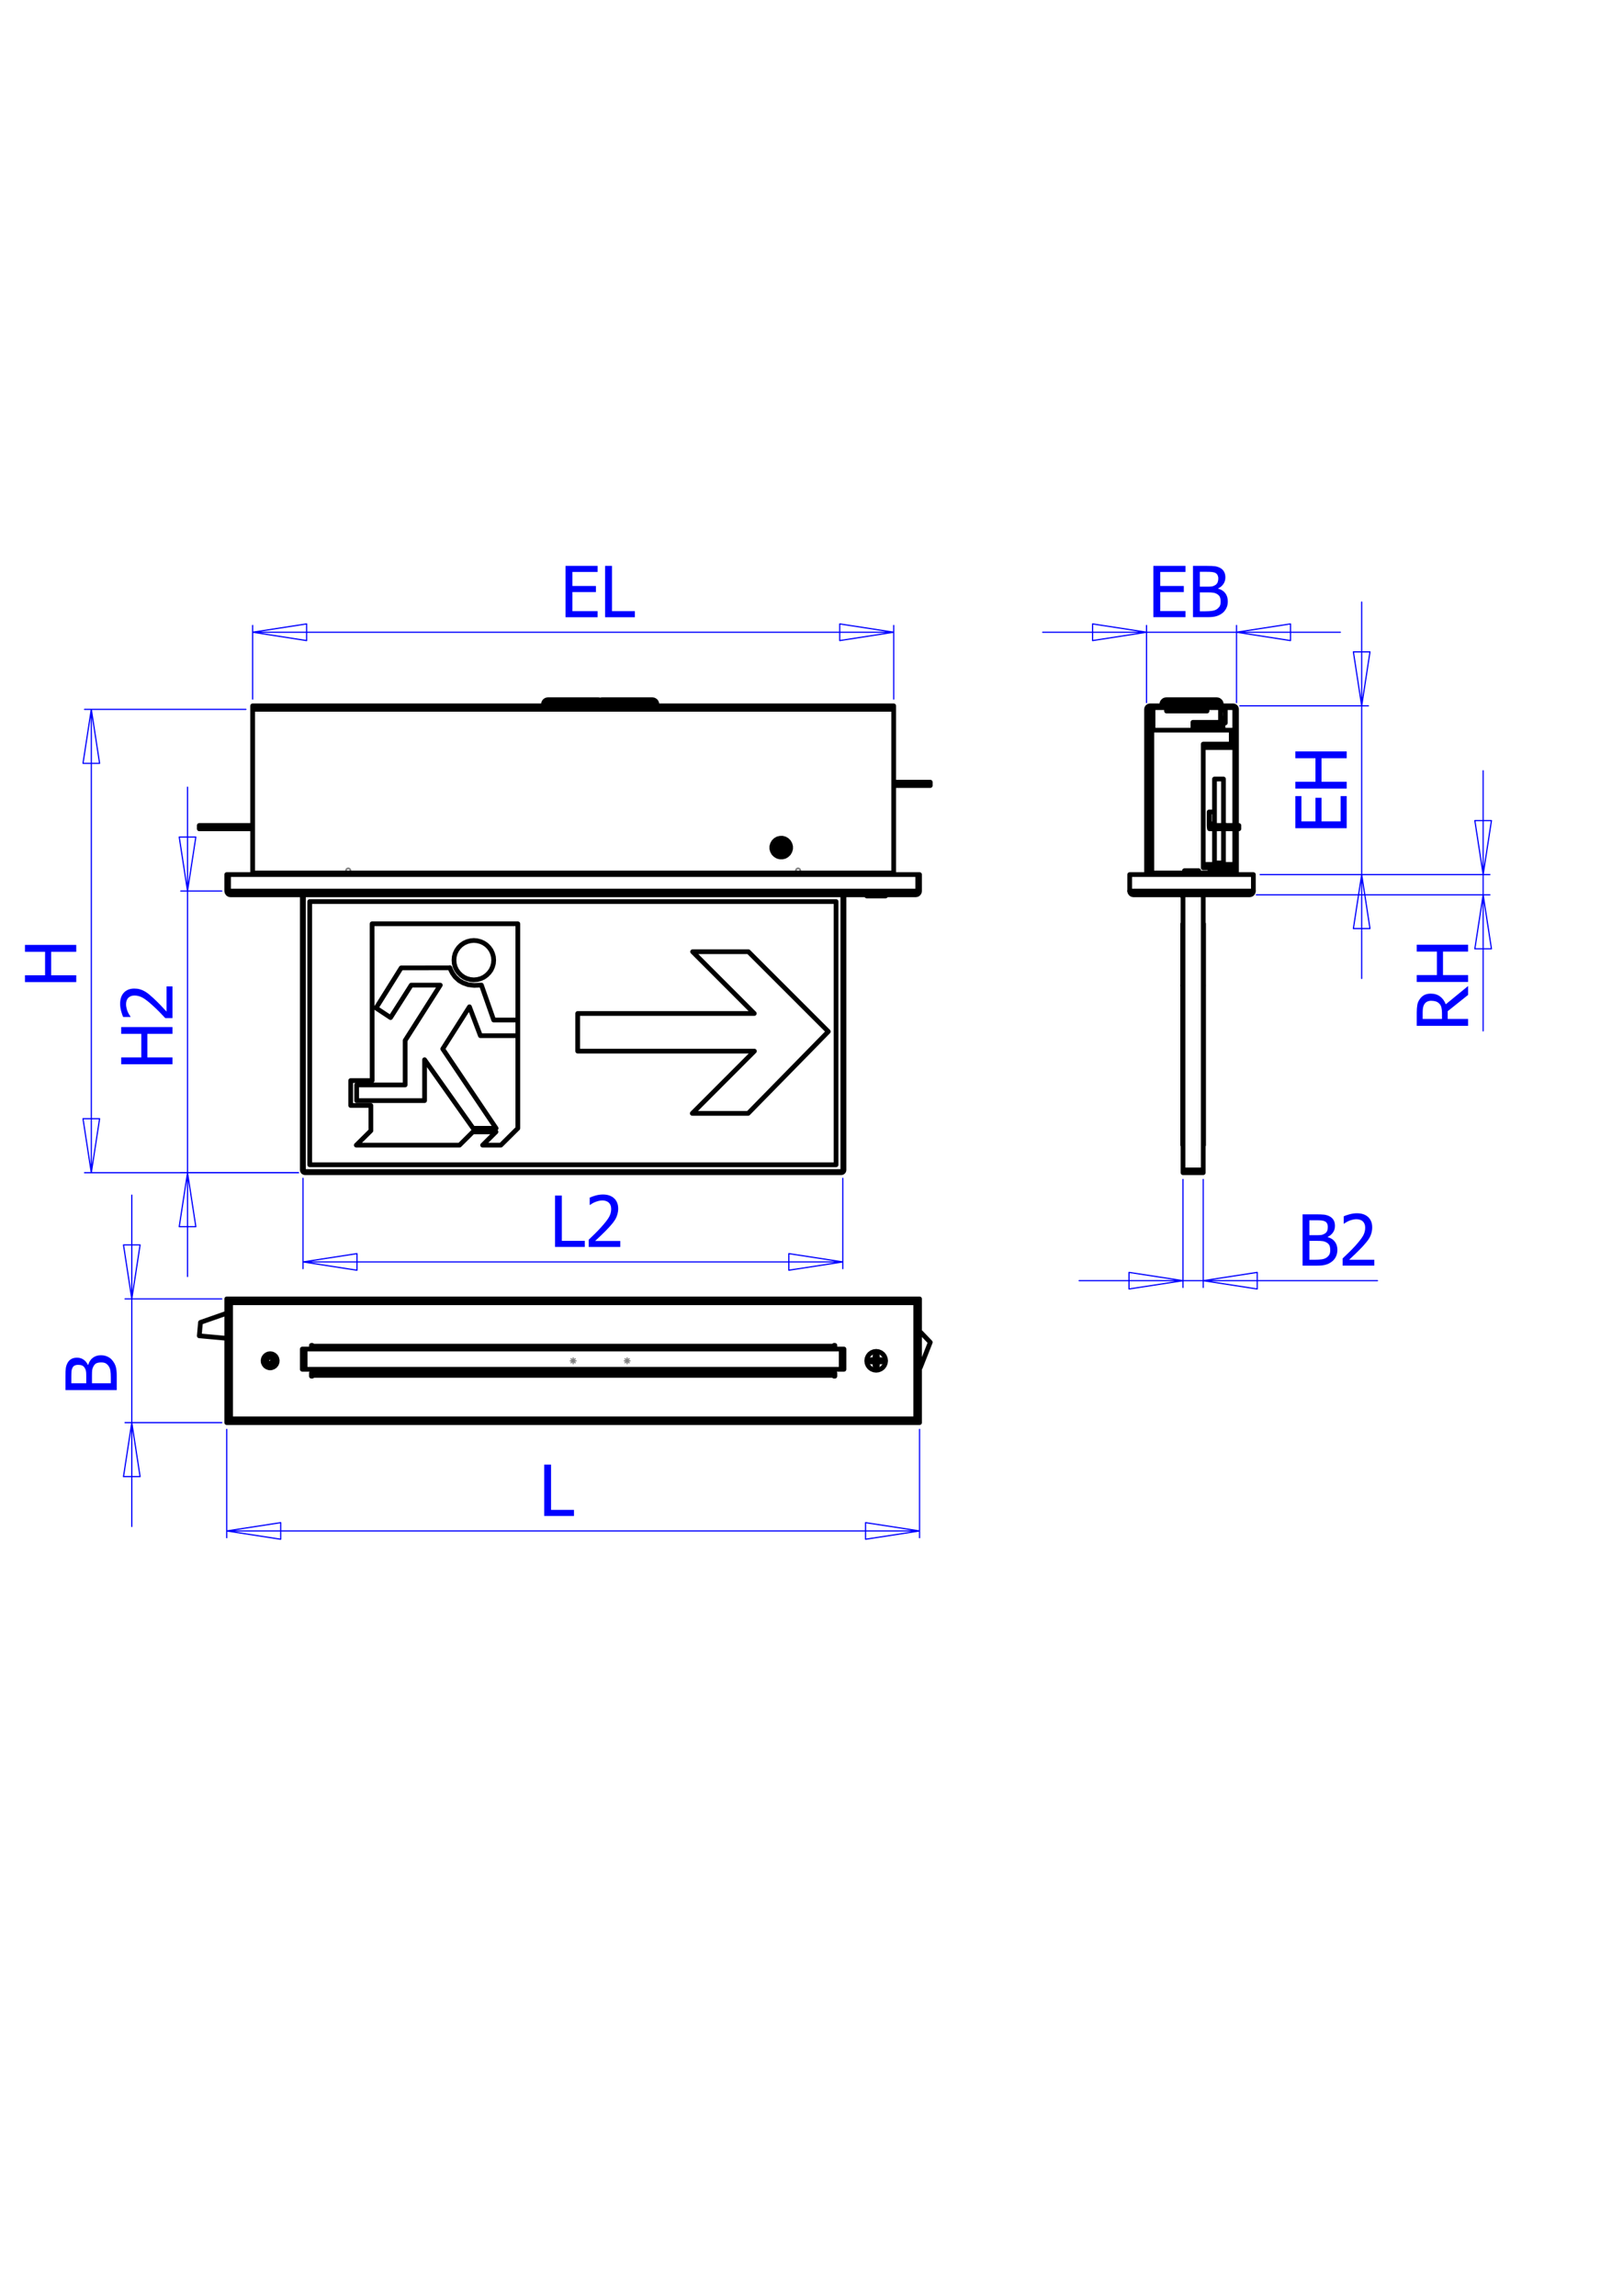 <?xml version="1.0" encoding="UTF-8" standalone="no"?>
<!-- Created with Inkscape (http://www.inkscape.org/) -->

<svg
   xmlns:dc="http://purl.org/dc/elements/1.1/"
   xmlns:cc="http://creativecommons.org/ns#"
   xmlns:rdf="http://www.w3.org/1999/02/22-rdf-syntax-ns#"
   xmlns:svg="http://www.w3.org/2000/svg"
   xmlns="http://www.w3.org/2000/svg"
   version="1.1"
   width="210mm"
   height="297mm"
   id="svg2">
  <defs
     id="defs4">
 <style
   type="text/css"
   id="style2989" />

  </defs>
  <g
     id="layer1">
    <g
       transform="matrix(0.033,0,0,0.033,-10.824,265.755)"
       id="g3059"
       style="fill-rule:evenodd">
      <g
         id="Warstwa_x0020_1">

  <polygon
   points="8709,1092 8709,331 9184,331 9184,421 8810,421 8810,629 9159,629 9159,719 8810,719 8810,1002 9184,1002 9184,1092 "
   id="polygon2993"
   style="fill:#0000ff;fill-rule:nonzero" />

  <polygon
   points="9736,1092 9295,1092 9295,331 9397,331 9397,1002 9736,1002 "
   id="1"
   style="fill:#0000ff;fill-rule:nonzero" />

  <polygon
   points="1458,5947 1458,6049 1086,6049 1086,6397 1458,6397 1458,6498 698,6498 698,6397 996,6397 996,6049 698,6049 698,5947 "
   id="polygon2996"
   style="fill:#0000ff;fill-rule:nonzero" />

  <polygon
   points="2884,7164 2884,7265 2512,7265 2512,7614 2884,7614 2884,7715 2124,7715 2124,7614 2422,7614 2422,7265 2124,7265 2124,7164 "
   id="polygon2998"
   style="fill:#0000ff;fill-rule:nonzero" />

  <path
   d="m 2884,6562 0,469 -107,0 c -32,-34 -63,-66 -92,-96 -29,-30 -60,-59 -92,-88 -63,-58 -114,-97 -152,-118 -39,-21 -78,-32 -119,-32 -21,0 -40,3 -56,10 -16,7 -29,16 -40,27 -10,12 -18,26 -23,42 -5,16 -7,33 -7,51 0,18 2,37 7,55 4,19 10,37 17,54 6,14 13,28 21,41 8,14 15,24 21,33 l 0,5 -108,0 c -11,-21 -21,-50 -31,-88 -10,-38 -15,-73 -15,-107 0,-71 19,-126 56,-166 38,-40 89,-60 153,-60 30,0 57,3 82,10 25,7 49,17 70,29 22,12 44,27 66,45 22,18 43,37 64,56 35,32 71,68 109,107 37,40 66,71 88,94 l 0,-373 88,0 z"
   id="path3000"
   style="fill:#0000ff;fill-rule:nonzero" />

  <polygon
   points="8994,10422 8553,10422 8553,9661 8654,9661 8654,10332 8994,10332 "
   id="polygon3002"
   style="fill:#0000ff;fill-rule:nonzero" />

  <path
   d="m 9520,10422 -468,0 0,-107 c 33,-33 65,-63 95,-92 30,-30 59,-60 88,-92 58,-64 97,-114 119,-153 21,-38 31,-78 31,-119 0,-21 -3,-39 -10,-55 -6,-16 -16,-30 -27,-40 -12,-10 -26,-18 -42,-23 -15,-5 -32,-8 -51,-8 -18,0 -36,3 -55,7 -19,5 -37,11 -53,17 -15,6 -29,13 -42,21 -13,9 -24,15 -32,21 l -6,0 0,-108 c 21,-10 51,-20 88,-31 38,-10 73,-15 107,-15 71,0 126,19 167,57 40,37 60,88 60,153 0,29 -4,57 -11,82 -7,25 -16,48 -28,70 -13,22 -28,44 -46,66 -18,21 -36,43 -56,64 -32,35 -68,71 -107,108 -39,37 -71,67 -94,89 l 373,0 0,88 z"
   id="path3004"
   style="fill:#0000ff;fill-rule:nonzero" />

  <polygon
   points="17420,1091 17420,331 17896,331 17896,421 17522,421 17522,629 17871,629 17871,719 17522,719 17522,1001 17896,1001 17896,1091 "
   id="polygon3006"
   style="fill:#0000ff;fill-rule:nonzero" />

  <path
   d="m 18523,858 c 0,38 -7,71 -22,100 -14,29 -33,53 -57,72 -29,22 -60,38 -92,47 -33,10 -75,14 -127,14 l -218,0 0,-760 202,0 c 54,0 95,2 122,5 27,4 53,12 78,25 27,15 47,34 59,58 13,23 19,51 19,83 0,36 -9,68 -28,96 -19,28 -45,51 -79,67 l 0,4 c 46,12 81,34 106,67 24,32 37,73 37,122 z m -141,-341 c 0,-18 -4,-34 -10,-47 -6,-13 -16,-24 -29,-32 -16,-9 -35,-14 -55,-16 -20,-2 -47,-3 -83,-3 l -96,0 0,220 114,0 c 32,0 55,-1 70,-4 15,-4 30,-10 46,-20 15,-10 26,-23 33,-39 6,-16 10,-35 10,-59 z m 35,344 c 0,-28 -4,-52 -12,-70 -8,-18 -25,-34 -49,-47 -16,-8 -34,-14 -53,-16 -19,-3 -45,-4 -80,-4 l -114,0 0,280 81,0 c 45,0 79,-3 105,-7 25,-4 48,-12 67,-25 19,-14 33,-29 42,-45 9,-17 13,-39 13,-66 z"
   id="path3008"
   style="fill:#0000ff;fill-rule:nonzero" />

  <polygon
   points="20285,4218 19524,4218 19524,3742 19614,3742 19614,4117 19822,4117 19822,3767 19912,3767 19912,4117 20195,4117 20195,3742 20285,3742 "
   id="polygon3010"
   style="fill:#0000ff;fill-rule:nonzero" />

  <polygon
   points="20285,3080 20285,3181 19912,3181 19912,3530 20285,3530 20285,3631 19524,3631 19524,3530 19822,3530 19822,3181 19524,3181 19524,3080 "
   id="polygon3012"
   style="fill:#0000ff;fill-rule:nonzero" />

  <path
   d="m 22084,6556 0,132 -302,241 0,115 302,0 0,102 -761,0 0,-197 c 0,-43 3,-80 8,-109 4,-30 15,-58 33,-84 17,-27 39,-48 66,-64 27,-15 60,-23 100,-23 56,0 102,14 140,43 37,28 65,67 83,115 l 331,-271 z m -546,219 c -22,0 -42,4 -59,12 -17,8 -31,20 -42,36 -9,14 -16,31 -20,50 -4,19 -6,43 -6,71 l 0,100 286,0 0,-89 c 0,-29 -3,-55 -8,-78 -5,-23 -15,-43 -31,-59 -14,-15 -31,-26 -51,-33 -20,-6 -43,-10 -69,-10 z"
   id="path3014"
   style="fill:#0000ff;fill-rule:nonzero" />

  <polygon
   points="22084,5944 22084,6046 21712,6046 21712,6394 22084,6394 22084,6496 21323,6496 21323,6394 21622,6394 21622,6046 21323,6046 21323,5944 "
   id="polygon3016"
   style="fill:#0000ff;fill-rule:nonzero" />

  <path
   d="m 20147,10466 c 0,38 -8,71 -22,100 -14,29 -33,53 -58,72 -28,22 -59,38 -92,47 -32,10 -75,14 -126,14 l -218,0 0,-760 201,0 c 55,0 95,2 122,5 27,4 53,12 78,25 28,15 47,34 60,58 13,23 19,51 19,83 0,36 -9,68 -28,96 -19,28 -45,51 -79,67 l 0,4 c 45,12 80,34 105,67 25,33 38,73 38,122 z m -142,-341 c 0,-18 -3,-34 -9,-47 -6,-13 -16,-24 -29,-32 -17,-9 -35,-14 -55,-16 -20,-2 -48,-3 -83,-3 l -97,0 0,221 115,0 c 32,0 55,-2 70,-5 15,-4 30,-10 46,-20 15,-10 26,-23 33,-39 6,-16 9,-35 9,-59 z m 36,344 c 0,-28 -4,-51 -12,-70 -9,-18 -25,-34 -50,-47 -16,-8 -33,-14 -52,-16 -19,-3 -46,-4 -80,-4 l -115,0 0,280 82,0 c 44,0 79,-3 105,-7 25,-4 48,-12 67,-25 19,-14 33,-29 42,-45 9,-17 13,-39 13,-66 z"
   id="path3018"
   style="fill:#0000ff;fill-rule:nonzero" />

  <path
   d="m 20694,10699 -469,0 0,-107 c 34,-32 66,-62 96,-92 30,-29 59,-59 88,-91 58,-64 97,-115 119,-153 21,-38 31,-78 31,-119 0,-21 -3,-39 -10,-55 -6,-17 -16,-30 -27,-40 -12,-11 -26,-18 -42,-23 -15,-5 -32,-8 -51,-8 -18,0 -36,2 -55,7 -19,5 -37,10 -54,17 -14,6 -28,13 -41,21 -13,8 -24,15 -32,21 l -6,0 0,-108 c 21,-11 51,-21 88,-31 38,-10 73,-15 107,-15 71,0 126,19 167,56 40,38 60,89 60,153 0,30 -4,57 -11,83 -7,25 -16,48 -28,69 -13,23 -28,45 -46,66 -18,22 -36,43 -56,65 -32,34 -68,70 -107,108 -39,37 -71,67 -94,89 l 373,0 0,87 z"
   id="path3020"
   style="fill:#0000ff;fill-rule:nonzero" />

  <path
   d="m 1824,12027 c 38,0 72,8 101,22 29,14 53,33 71,58 23,28 39,59 48,91 9,33 14,75 14,127 l 0,218 -760,0 0,-202 c 0,-54 1,-94 5,-121 3,-27 12,-53 25,-78 15,-28 34,-47 58,-60 23,-13 51,-19 83,-19 36,0 68,9 96,28 28,19 50,45 66,79 l 4,0 c 13,-45 35,-80 68,-105 32,-25 73,-38 121,-38 z m -340,142 c -18,0 -34,3 -47,9 -14,6 -24,16 -32,29 -9,17 -15,35 -17,55 -2,20 -3,47 -3,83 l 0,97 221,0 0,-115 c 0,-32 -1,-55 -5,-70 -3,-15 -9,-30 -20,-46 -9,-15 -22,-26 -38,-33 -16,-6 -36,-9 -59,-9 z m 344,-36 c -28,0 -52,4 -70,12 -19,8 -34,25 -47,50 -9,16 -14,33 -17,52 -2,19 -3,45 -3,80 l 0,115 279,0 0,-82 c 0,-44 -2,-79 -6,-105 -4,-25 -13,-48 -26,-67 -13,-19 -28,-33 -45,-42 -16,-9 -38,-13 -65,-13 z"
   id="path3022"
   style="fill:#0000ff;fill-rule:nonzero" />

  <polygon
   points="8834,14408 8393,14408 8393,13647 8494,13647 8494,14318 8834,14318 "
   id="polygon3024"
   style="fill:#0000ff;fill-rule:nonzero" />

  <path
   d="m 9586,12073 71,71 m -71,0 71,-71 m -35,86 0,-100 m 50,50 -100,0 m -786,-36 71,71 m -71,0 71,-71 m -35,86 0,-100 m 50,50 -100,0"
   id="path3026"
   style="fill:none;stroke:#808080;stroke-width:17.99" />

  <path
   d="m 5520,4837 -3,-8 -6,-6 -6,-5 -8,-4 -8,-1 -8,1 -8,3 -7,5 -5,6 -4,8 -1,8 0,8 2,8 5,7 6,6 7,4 8,2 8,0 8,-2 7,-4 6,-5 5,-7 3,-8 0,-8 -1,-8 z m 6604,0 3,-8 5,-6 7,-5 7,-4 9,-1 8,1 7,3 7,5 6,6 3,8 2,8 0,8 -3,8 -4,7 -6,6 -7,4 -8,2 -8,0 -9,-2 -7,-4 -6,-5 -5,-7 -2,-8 -1,-8 2,-8 z"
   id="path3028"
   style="fill:none;stroke:#808080;stroke-width:25.01" />

  <path
   d="m 4818,9405 0,1339 m 8000,-1339 0,1339 m -8000,-100 8000,0 m -8000,0 800,-123 m 0,0 0,246 m 0,0 -800,-123 m 8000,0 -800,123 m 0,0 0,-246 m 0,0 800,123"
   id="path3030"
   style="fill:none;stroke:#0000ff;stroke-width:17.99;stroke-linecap:round;stroke-linejoin:round" />

  <path
   d="m 3688,13125 0,1605 m 10267,-1605 0,1605 m -10267,-100 10267,0 m -10267,0 800,-123 m 0,0 0,246 m 0,0 -800,-123 m 10267,0 -800,123 m 0,0 0,-246 m 0,0 800,123"
   id="path3032"
   style="fill:none;stroke:#0000ff;stroke-width:17.99;stroke-linecap:round;stroke-linejoin:round" />

  <path
   d="m 3615,5149 -608,0 m 1743,4173 -1743,0 m 100,-4173 0,-1539 m 0,1539 0,4173 m 0,0 0,1538 m 0,-5711 -123,-800 m 0,0 246,0 m 0,0 -123,800 m 0,4173 123,800 m 0,0 -246,0 m 0,0 123,-800"
   id="path3034"
   style="fill:none;stroke:#0000ff;stroke-width:17.99;stroke-linecap:round;stroke-linejoin:round" />

  <path
   d="m 3972,2457 -2391,0 m 3169,6865 -3169,0 m 100,-6865 0,6865 m 0,-6865 123,800 m 0,0 -246,0 m 0,0 123,-800 m 0,6865 -123,-800 m 0,0 246,0 m 0,0 -123,800 m 17020,-6917 1906,0 m -1605,2500 1605,0 m -100,-2500 0,-1538 m 0,1538 0,2500 m 0,0 0,1539 m 0,-4039 -123,-800 m 0,0 246,0 m 0,0 -123,800 m 0,2500 123,800 m 0,0 -246,0 m 0,0 123,-800 m -1505,0 3405,0 m -3461,300 3461,0 m -100,-300 0,-1538 m 0,1538 0,300 m 0,0 0,2016 m 0,-2316 -123,-800 m 0,0 246,0 m 0,0 -123,800 m 0,300 123,800 m 0,0 -246,0 m 0,0 123,-800 m -18692,5987 -1434,0 m 1434,1833 -1434,0 m 100,-1833 0,-1538 m 0,1538 0,1833 m 0,0 0,1539 m 0,-3372 -123,-800 m 0,0 246,0 m 0,0 -123,800 m 0,1833 123,800 m 0,0 -246,0 m 0,0 123,-800"
   id="path3036"
   style="fill:none;stroke:#0000ff;stroke-width:17.99;stroke-linecap:round;stroke-linejoin:round" />

  <path
   d="m 4072,2305 0,-1091 m 9500,1091 0,-1091 m -9500,100 9500,0 m -9500,0 800,-123 m 0,0 0,247 m 0,0 -800,-124 m 9500,0 -800,124 m 0,0 0,-247 m 0,0 800,123 m 3747,1043 0,-1143 m 1333,1143 0,-1143 m -1333,100 -1539,0 m 1539,0 1333,0 m 0,0 1539,0 m -2872,0 -800,124 m 0,0 0,-247 m 0,0 800,123 m 1333,0 800,-123 m 0,0 0,247 m 0,0 -800,-124"
   id="path3038"
   style="fill:none;stroke:#0000ff;stroke-width:17.99;stroke-linecap:round;stroke-linejoin:round" />

  <path
   d="m 17859,9422 0,1600 m 300,-1600 0,1600 m -300,-100 -1539,0 m 1539,0 300,0 m 0,0 2582,0 m -2882,0 -800,123 m 0,0 0,-246 m 0,0 800,123 m 300,0 800,-123 m 0,0 0,246 m 0,0 -800,-123"
   id="path3040"
   style="fill:none;stroke:#0000ff;stroke-width:17.99;stroke-linecap:round;stroke-linejoin:round" />

  <path
   d="m 13452,5222 0,-17 m -280,0 0,17 m -3110,-2817 0,-24 m 0,0 -1,-13 -4,-12 -6,-12 -8,-10 -11,-8 -11,-7 -13,-3 -13,-2 m -747,0 -13,2 -12,3 -1,1 m 0,0 -1,-1 -13,-3 -13,-2 m -747,0 -13,2 -12,3 -12,7 -10,8 -8,10 -6,12 -4,12 -2,13 m 0,0 0,24 m 3517,2128 0,1 2,4 1,1 m -17,-6 2,1 2,1 2,1 2,1 2,1 2,0 2,1 3,0 m -17,-6 1,-1 5,-2 1,0 m 0,0 1,0 1,1 0,0 1,1 1,0 1,0 1,0 1,1 m 28,-55 -2,-1 -2,-1 -2,-1 -2,-1 -2,-1 -2,-1 -2,0 -2,-1 m 16,7 -1,0 -5,2 -1,1 m 0,0 0,-1 -1,0 -1,-1 -1,0 -1,0 -1,-1 -1,0 -1,0 m 0,0 0,-1 -2,-5 0,-1 m 56,-10 13,32 m -53,-15 40,-17 m -105,-17 32,-13 m -15,54 -17,-41 m 17,41 -1,1 -2,2 -1,2 -1,2 0,2 -1,2 0,3 -1,2 m -40,17 40,-17 m -27,48 -13,-31 m 53,15 -40,16 m 105,17 -32,14 m 15,-54 2,-2 1,-2 1,-2 1,-2 0,-2 1,-2 1,-2 0,-2 m 40,-17 -40,17 m -22,70 -16,-41 m 31,-13 17,40 m -56,-135 17,40 m 124,-19 -18,-32 -26,-26 -31,-18 -36,-10 -36,1 -36,9 -31,18 -26,26 -18,32 -10,35 0,37 10,35 18,32 26,25 32,19 35,9 36,0 36,-9 31,-19 26,-25 18,-32 10,-35 0,-37 -10,-35 z m -104,68 0,-1 1,-1 0,-1 0,-1 1,-1 0,-1 0,-1 1,0 m 0,0 0,-1 5,-2 1,0 m -7,16 0,-1 -2,-5 0,0 m 3,8 -32,13 m 27,-64 13,32 m -64,-26 32,-13 m -28,21 -1,1 0,1 -1,1 0,0 0,1 -1,1 0,1 0,1 m 0,-13 0,0 2,5 1,1 m -3,7 -1,0 -5,2 -1,1 m 11,32 -13,-31 m 43,-24 -4,-1 -5,0 -4,1 -5,1 -4,2 -4,3 -3,3 -2,4 m 52,22 0,-5 0,-5 0,-4 -2,-5 -2,-4 -3,-3 -3,-4 -4,-2 m -41,17 -1,5 0,4 0,5 2,4 2,4 3,4 3,3 4,3 m 7,3 4,1 5,0 5,-1 4,-1 4,-3 4,-2 3,-4 3,-3 m 1382,702 -36,0 -34,0 -29,0 -22,0 -14,0 -5,0 m 280,0 -5,0 -14,0 -22,0 -29,0 -34,0 -36,0 m 802,-1636 0,-50 m 0,50 -138,0 m 0,0 0,-50 m 138,0 -138,0 m 0,0 -404,0 m 404,50 -404,0 m -9893,641 0,-50 m 0,50 -380,0 m 0,0 0,-50 m 380,0 -380,0 m 773,50 -393,0 m 393,-50 -393,0 m -398,50 0,-50 m 18,50 -18,0 m 18,-50 -18,0 m 6341,-1863 58,0 57,0 54,0 50,0 45,0 38,0 31,0 22,0 14,0 4,0 m -747,0 5,0 13,0 23,0 30,0 39,0 44,0 50,0 54,0 57,0 59,0 m -800,0 58,0 57,0 54,0 50,0 45,0 38,0 31,0 22,0 14,0 4,0 m -747,0 5,0 13,0 23,0 30,0 39,0 44,0 50,0 54,0 57,0 59,0 m -5110,2835 -24,0 m 36,24 -7,-6 -5,-16 0,-2 m 33,56 -20,-3 -19,-12 -13,-19 -5,-22 m 0,0 0,-244 m 0,0 24,0 m 0,244 0,-244 m 3,244 10213,0 m -30,56 7,-3 7,-10 7,-16 7,-19 2,-8 m -30,56 -10153,0 m -30,-56 8,21 7,19 8,12 7,4 m -30,-300 10213,0 m 0,244 0,-244 m -10213,244 0,-244 m 10240,0 -23,0 m 23,244 0,-244 m -23,244 23,0 m -23,0 0,-244 m 23,244 -4,21 -13,19 -18,12 -22,4 m 34,-56 -3,12 -7,11 -2,2 m -348,-269 0,0 0,-2 0,-2 0,-3 0,-4 0,-4 0,-4 0,-5 m -9500,0 0,5 0,4 0,4 0,4 0,3 0,2 0,2 0,0 m 9500,-24 -9500,0 m 0,-2424 0,2424 m 0,-2424 9500,0 m 0,2424 0,-2424 m -1772,2048 5,31 13,28 22,23 27,16 30,7 31,-2 30,-12 24,-19 18,-26 9,-30 0,-31 -9,-30 -18,-26 -24,-20 -30,-11 -31,-2 -30,7 -27,15 -22,23 -13,28 -5,31 z m 1772,-2100 0,1 0,3 0,5 0,6 0,8 0,9 0,10 0,10 m -9500,0 0,-10 0,-10 0,-9 0,-8 0,-6 0,-5 0,-3 0,-1 m 0,0 9500,0 m -6092,6509 270,0 m -72,-197 -198,197 m -144,-197 342,0 m -540,197 198,-197 m -1728,197 1530,0 m -1314,-214 -216,214 m 216,-588 0,374 m -299,-374 299,0 m -299,-369 0,369 m 318,-369 -318,0 m 317,-2323 1,2323 m 2159,-2323 -2160,0 m 2160,1426 0,-1426 m 0,1426 -358,0 m 0,0 -182,-518 m 0,0 -107,5 -90,-11 -73,-26 -60,-34 -59,-54 -40,-55 -24,-47 -11,-27 -3,-6 0,-2 -1,-1 0,0 0,0 0,0 0,0 -1,0 0,0 0,1 0,0 0,2 m 0,0 -720,1 m 0,0 -372,594 m 0,0 215,142 m 0,0 306,-481 m 0,0 431,0 m 0,0 -521,820 m 0,0 0,659 m 0,0 -719,0 m 0,0 0,232 m 0,0 1007,0 m 0,0 0,-606 m 0,0 719,1016 m 0,0 341,0 m 0,0 -791,-1176 m 0,0 396,-624 m 0,0 162,428 m 0,0 555,0 m 0,1372 0,-1372 m -252,1622 252,-250 m -358,-2491 -4,51 -14,49 -21,46 -30,41 -36,36 -42,30 -46,21 -50,13 -51,5 -51,-5 -50,-13 -46,-21 -42,-30 -36,-36 -30,-41 -22,-46 -13,-49 -4,-51 4,-51 13,-49 22,-46 30,-42 36,-36 42,-29 46,-21 50,-13 51,-5 51,5 50,13 46,21 42,29 36,36 30,42 21,46 14,49 4,51 z m -2826,3132 0,-4100 m 8000,0 0,4100 m 0,0 -8000,0 m 100,-100 7800,0 m 0,0 0,-3900 m 0,0 -7800,0 m 0,0 0,3900 m 3084,-2145 0,232 m 4601,-61 -1188,1212 m 4,-2395 1184,1183 m -2011,-1183 827,0 m 87,915 -914,-915 m -1703,915 2617,0 m -2617,558 0,-558 m 2619,558 -2619,0 m 1698,922 921,-922 m -93,922 -828,0 m -5779,838 0,-4076 m 17,4076 0,-4076 m 0,4076 -17,0 m 42,41 7944,0 m -7944,-17 0,17 m 0,-17 7944,0 m 0,0 0,17 m 0,0 8,-1 8,-2 7,-4 6,-5 5,-6 4,-7 2,-8 1,-8 m -41,24 5,0 4,-2 5,-2 3,-3 3,-4 3,-4 1,-4 0,-5 m 0,0 17,0 m -8027,0 1,8 3,8 3,7 5,6 7,5 7,4 8,2 8,1 m -25,-41 1,5 1,4 2,4 3,4 4,3 4,2 5,2 5,0 m 7968,-4100 0,4076 m 17,-4076 0,4076 m -3213,-6900 -63,0 -61,0 -59,0 -55,0 -51,0 -44,0 -38,0 -29,0 m 840,0 -4,0 -14,0 -22,0 -30,0 -37,0 -45,0 -50,0 -55,0 -59,0 -62,0 -62,0 m -800,0 -63,0 -61,0 -59,0 -55,0 -51,0 -44,0 -38,0 -30,0 -22,0 -13,0 -5,0 m 841,0 -30,0 -37,0 -45,0 -50,0 -55,0 -59,0 -62,0 -62,0"
   id="path3042"
   style="fill:none;stroke:#000000;stroke-width:69.99;stroke-linecap:round;stroke-linejoin:round" />

  <path
   d="m 3715,5149 0,0 z m 10213,0 0,0 z"
   id="path3044"
   style="fill:none;stroke:#000000;stroke-width:69.99;stroke-linecap:round;stroke-linejoin:round" />

  <path
   d="m 17846,5205 0,17 m 686,-400 0,-17 m -280,0 0,17 m 254,-43 -47,-47 m -133,0 -47,47 m 180,-47 0,-505 m 0,-50 0,-688 m -133,0 0,688 m 0,50 0,505 m 100,-2327 0,-24 m -881,0 0,24 m 881,-24 -1,-13 -4,-12 -6,-12 -9,-10 -10,-8 -11,-7 -13,-3 -13,-2 m -747,0 -13,2 -13,3 -11,7 -10,8 -8,10 -7,12 -3,12 -2,13 m 336,2466 0,58 m 210,0 0,-58 m -239,1701 2,0 m 310,0 1,0 m -306,-1326 -9,0 -4,0 m 709,-995 0,-50 m 0,50 -199,0 m 0,0 0,-50 m 199,0 -199,0 m -103,0 0,50 m 103,-50 -103,0 m 103,50 -103,0 m 434,0 0,-50 m 0,0 -132,0 m 132,50 -132,0 m -309,-74 0,14 0,14 1,13 1,11 1,9 1,7 1,5 2,1 m -3,-74 -4,0 m 4,0 0,4 1,5 0,4 0,4 0,3 1,2 0,2 1,0 m 273,0 -15,0 -14,-2 -13,-2 -12,-3 -10,-4 -3,-2 m -213,-187 4,0 m 0,0 0,176 m -4,-176 0,176 m 80,-176 -76,0 m 282,845 -4,0 -14,0 -23,0 -29,0 -33,0 -37,0 -36,0 -34,0 -29,0 -22,0 -14,0 -5,0 m 207,-90 -5,0 -12,0 -20,0 -24,0 -24,0 -22,0 -16,0 -9,0 -1,0 m 133,-1243 -5,0 -12,0 -20,0 -24,0 -24,0 -22,0 -16,0 -9,0 -1,0 m -714,-1175 0,0 5,0 13,0 23,0 30,0 38,0 45,0 50,0 54,0 57,0 59,0 58,0 57,0 54,0 50,0 45,0 38,0 31,0 22,0 14,0 4,0 0,0 m 59,451 0,-106 m 34,-1 0,107 m -595,-333 0,50 m 0,0 -1,0 -4,0 -6,0 -7,0 -9,0 -9,0 -8,0 -9,0 m 0,0 0,-50 m 170,50 0,-50 m 52,0 0,50 m 0,0 -8,0 -9,0 -9,0 -8,0 -8,0 -6,0 -3,0 -1,0 m -311,-50 0,50 m 141,0 -141,0 m 505,0 0,-50 m 0,50 -142,0 m -377,0 0,-50 m 14,50 -3,0 -3,0 -3,0 -2,0 -1,0 -1,0 -1,0 0,0 m 533,-50 0,50 m 0,0 0,0 -1,0 -1,0 -2,0 -2,0 -2,0 -3,0 -3,0 m -194,0 -5,0 -12,0 -19,0 -23,0 -22,0 -19,0 -13,0 -4,0 m -242,0 0,-50 m 34,50 -1,0 -2,0 -3,0 -4,0 -5,0 -6,0 -6,0 -7,0 m 600,-50 0,50 m 0,0 -6,0 -6,0 -6,0 -5,0 -4,0 -4,0 -1,0 -1,0 m 198,167 0,116 m -374,-116 374,0 m -374,116 0,-116 m 409,116 0,-333 m -1000,333 0,-333 m 596,224 11,0 m 0,0 0,101 m -11,0 0,-101 m 11,101 -11,0 m 181,-101 15,0 m 0,0 0,101 m -15,0 0,-101 m 15,101 -15,0 m 170,-101 9,0 m 0,0 0,98 m 0,0 -9,0 m 0,0 0,-98 m -187,98 -141,0 m 141,-66 -141,0 m 141,0 0,66 m -141,0 0,-66 m 318,66 -125,0 m 0,0 0,-66 m 125,0 -125,0 m 125,0 0,66 m -318,-94 141,0 m 0,0 0,28 m -141,0 0,-28 m 193,0 125,0 m 0,0 0,28 m -125,0 0,-28 m -1158,2489 13,19 14,20 15,13 15,4 m 1776,-56 -1833,0 m 1777,56 13,-3 14,-12 14,-19 15,-22 m -56,56 -1720,0 m -57,-300 1833,0 m 0,244 0,-244 m -1833,244 0,-244 m 57,300 -22,-4 -18,-12 -13,-19 -4,-21 m 1833,0 -4,21 -12,19 -19,12 -21,4 m -360,-2773 0,27 m -71,0 71,0 m 0,128 0,6 0,7 0,6 0,6 0,5 0,5 0,3 0,2 m 0,-160 0,120 m 0,71 0,-31 m 0,31 -55,1 -16,1 m 71,-193 0,-1 0,-2 0,-1 0,-2 0,-1 0,-1 0,0 0,0 m -500,2388 -31,0 -29,0 -22,0 -16,0 -7,0 0,0 m 210,0 -1,0 -7,0 -15,0 -23,0 -28,0 -31,0 m 640,-1848 -467,0 m 467,-27 -467,0 m 0,27 0,-27 m 0,1833 467,0 m -467,0 0,-26 m 0,0 467,0 m -467,-25 0,5 0,4 0,5 0,3 0,3 0,3 0,1 0,1 m 0,-1756 467,0 m -467,-24 0,0 0,2 0,2 0,3 0,4 0,4 0,4 0,5 m 0,1731 0,-1731 m -813,1858 51,0 m 1229,0 -52,0 m -1228,0 0,5 0,4 0,4 0,4 0,3 0,2 0,2 0,0 m 1280,0 0,0 0,-2 0,-2 0,-3 0,-4 0,-4 0,-4 0,-5 m -52,-2116 10,0 10,0 9,0 8,0 6,0 5,0 3,0 1,0 m -1229,0 0,2116 m 1177,-2116 -1177,0 m -51,0 1,0 3,0 4,0 7,0 7,0 9,0 10,0 10,0 m -51,2140 0,-5 0,-9 0,-10 m -27,0 27,0 m -7,24 3,-5 3,-9 1,-10 m -52,24 5,0 5,-2 4,-2 4,-3 3,-4 2,-4 1,-4 1,-5 m 27,-2424 -27,0 m 27,2424 0,-2424 m -27,2424 0,-2424 m 1333,2424 -26,0 m 26,0 1,5 1,4 2,4 3,4 4,3 4,2 5,2 5,0 m -51,-24 1,10 3,9 2,5 m -6,-2448 0,1720 m 0,50 0,654 m 0,-2424 26,0 m 0,0 0,1720 m 0,50 0,654 m -51,-2476 -1231,0 m 1231,27 0,-27 m -1231,27 0,-27 m 1231,27 -1231,0 m 0,0 -5,0 -4,2 -4,2 -4,3 -3,4 -3,4 -1,5 0,5 m 24,-52 -10,1 -9,3 -9,5 -8,6 -6,8 -5,9 -3,10 -1,10 m 1333,0 -1,-10 -3,-10 -4,-9 -7,-8 -7,-6 -9,-5 -10,-3 -10,-1 m 25,52 -1,-5 -1,-5 -3,-4 -3,-4 -3,-3 -5,-2 -4,-2 -5,0 m -747,4628 5,0 m -5,0 0,-1426 m 0,0 5,0 m -5,3030 5,0 m -5,0 0,-1372 m 0,0 5,0 m -5,1622 5,0 m -5,0 0,-250 m 0,-1604 0,232 m 310,665 0,369 m 0,0 -5,0 m 5,-369 -5,0 m 5,743 -5,0 m 5,214 -5,0 m 5,-214 0,214 m 0,-588 0,374 m 0,-3066 -5,0 m 5,0 0,2323 m -305,-2752 0,4076 m 300,0 0,-4076 m 0,4076 -300,0 m 300,0 0,8 0,8 0,7 0,6 0,5 0,4 0,2 0,1 m 0,0 -300,0 m 0,0 0,-1 0,-2 0,-4 0,-5 0,-6 0,-7 0,-8 0,-8 m 467,-5128 -76,0 m 176,-1772 -5,0 -13,0 -22,0 -30,0 -38,0 -44,0 -50,0 -55,0 -59,0 -62,0 -62,0 -63,0 -61,0 -59,0 -55,0 -51,0 -44,0 -38,0 -30,0 -22,0 -13,0 -5,0 0,0 m 890,384 0,-106 m -20,-72 71,0 m 0,40 -71,0 m 0,-160 71,0 m 140,2287 -145,0 m -178,0 -144,0 m 415,127 -483,0 m -210,0 -484,0 m 1177,0 0,-76 m 0,-1833 0,-207"
   id="path3046"
   style="fill:none;stroke:#000000;stroke-width:69.99;stroke-linecap:round;stroke-linejoin:round" />

  <path
   d="m 17069,5149 0,0 z m 1833,0 0,0 z"
   id="path3048"
   style="fill:none;stroke:#000000;stroke-width:69.99;stroke-linecap:round;stroke-linejoin:round" />

  <path
   d="m 13295,12035 34,0 m -34,44 0,-44 m 0,44 -2,1 -2,2 -2,1 -1,2 -2,1 -1,2 -2,2 -1,2 m -44,0 44,0 m -44,34 0,-34 m 44,34 -44,0 m 44,0 1,2 2,2 1,1 2,2 1,2 2,1 2,1 2,1 m 0,44 0,-44 m 34,44 -34,0 m 34,-44 0,44 m 0,-44 2,-1 2,-1 1,-1 2,-2 1,-2 2,-1 1,-2 1,-2 m 44,0 -44,0 m 44,-34 0,34 m -44,-34 44,0 m -44,0 -1,-2 -1,-2 -2,-2 -1,-1 -2,-2 -1,-1 -2,-2 -2,-1 m 0,-44 0,44 m -17,-110 -36,5 -34,14 -29,22 -22,29 -14,34 -5,36 5,36 14,34 22,29 29,22 34,14 36,5 36,-5 34,-14 29,-22 22,-29 14,-34 5,-36 -5,-36 -14,-34 -22,-29 -29,-22 -34,-14 -36,-5 z m 17,171 -34,0 m 48,-48 0,34 m -63,0 0,-34 m 9,34 1,1 0,0 1,1 1,1 0,1 1,0 1,1 1,0 m -13,-5 1,0 5,0 1,0 m 6,5 0,1 0,6 0,0 m 34,-7 1,0 0,-1 1,0 1,-1 0,-1 1,-1 1,0 0,-1 m 0,0 1,0 5,0 1,0 m -12,12 0,0 0,-6 0,-1 m -34,-54 34,0 m 5,15 0,-1 -1,-1 -1,-1 0,0 -1,-1 -1,-1 0,0 -1,-1 m 0,0 0,-1 0,-5 0,-1 m 12,13 -1,0 -5,0 -1,0 m -39,-6 -1,1 -1,0 -1,1 0,1 -1,0 -1,1 0,1 -1,1 m 6,-13 0,1 0,5 0,1 m -6,6 -1,0 -5,0 -1,0 m 52,34 3,-4 2,-4 1,-5 0,-4 0,-5 -1,-4 -2,-4 -3,-4 m -5,-6 -4,-2 -4,-2 -5,-1 -4,-1 -5,1 -4,1 -5,2 -3,2 m 0,45 3,3 5,2 4,1 5,0 4,0 5,-1 4,-2 4,-3 m -40,-39 -2,4 -2,4 -1,4 -1,5 1,4 1,5 2,4 2,4 m 687,-435 -21,20 m 159,124 -138,-144 m -21,529 11,-10 m 0,0 148,-375 m -10833,-96 407,37 m -389,-236 -18,199 m 398,-332 -380,133 m 389,-132 -9,-1 m 1782,828 0,34 m 50,-34 0,34 m 6672,0 0,-34 m -50,34 0,-34 m -7190,80 12,0 m 7733,0 12,0 m 0,-413 -12,0 m -7733,0 -12,0 m -630,248 21,-4 19,-12 12,-19 4,-22 -4,-21 -12,-19 -19,-12 -21,-4 -22,4 -19,12 -12,19 -4,21 4,22 12,19 19,12 22,4 z m 9585,819 20,13 19,14 13,15 5,14 m 0,0 -23,0 m -34,-56 16,17 12,18 6,18 0,3 m 23,-1833 -4,14 -13,14 -18,15 -22,14 m 57,1776 0,-1833 m -57,1777 0,-1720 m 30,1776 -7,-4 -8,-12 -7,-19 -8,-21 m 26,31 -3,0 -8,-8 -7,-10 -8,-13 m 30,43 0,13 m -10213,0 10213,0 m -10183,-56 -7,21 -8,19 -7,12 -8,4 m 30,-56 10153,0 m -8955,-677 12,0 m -12,45 0,-45 m 12,45 -12,0 m 12,-12 0,12 m 7733,-12 -7733,0 m 7733,12 0,-12 m 12,12 -12,0 m 12,-45 0,45 m -12,-45 12,0 m -12,0 0,-57 m 0,-300 0,-10 m 12,0 -12,0 m 12,-45 0,45 m -12,-45 12,0 m -12,12 0,-12 m -7733,12 7733,0 m -7733,-12 0,12 m -12,-12 12,0 m -12,45 0,-45 m 12,45 -12,0 m 12,0 0,10 m 0,300 0,57 m -1210,-1043 0,1720 m 10153,-1720 -10153,0 m 587,755 -31,4 -28,14 -23,21 -16,27 -7,31 2,31 12,29 19,25 26,17 30,10 31,0 30,-10 26,-17 20,-25 11,-29 2,-31 -7,-31 -15,-27 -23,-21 -28,-14 -31,-4 z m -617,-812 8,4 7,13 8,18 7,22 m -30,-57 10213,0 m -30,57 7,-20 7,-17 7,-13 7,-6 2,-1 m 4,0 -3,14 -7,14 -11,15 -13,14 m 34,-57 23,0 m -27,16 0,-16 m -30,57 8,-13 7,-11 8,-7 3,-1 m -10236,1808 4,-12 12,-15 18,-14 23,-15 m -33,56 4,-17 11,-18 15,-18 3,-3 m -57,56 24,0 m -24,-1833 0,1833 m 57,-1776 -20,-13 -19,-15 -13,-14 -5,-15 m 27,1819 0,14 m 30,-56 -7,13 -8,10 -7,8 -3,0 m 0,-1783 3,1 7,7 8,11 7,13 m -30,-43 0,-14 m -3,0 -24,0 m 57,57 -16,-18 -12,-18 -5,-18 0,-3 m 8976,700 0,11 0,11 0,10 0,1 m -7733,0 0,-1 0,-10 0,-11 0,-11 m 0,433 0,-11 0,-10 0,-10 0,-2 m 0,-23 7733,0 m 0,23 0,2 0,10 0,10 0,11 m -8275,-216 -4,-28 -15,-25 -21,-18 -27,-10 -28,0 -27,10 -22,18 -14,25 -5,28 5,28 14,24 22,19 27,9 28,0 27,-9 21,-19 15,-24 4,-28 z m -131,0 4,19 10,16 6,5 m 63,-78 -14,-8 -19,-4 -19,4 -17,10 -10,17 -4,19 m -20,0 1,12 m 65,-82 -3,0 -24,7 -21,16 -14,22 -4,25 m 6237,131 0,-5 m 1530,5 -1530,0 m 1530,0 0,-5 m -2142,5 0,-5 m 270,5 0,-5 m 0,5 -270,0 m 414,0 0,-5 m 198,5 -198,0 m -667,0 0,-5 m 253,5 -253,0 m 667,0 -144,0 m 1955,0 0,-5 m 0,5 -83,0 m -6421,-310 0,5 m 0,-5 1530,0 m 0,0 0,5 m 342,-5 0,5 m 270,-5 0,5 m -270,-5 270,0 m -414,0 0,5 m -198,-5 198,0 m 666,0 0,5 m -252,-5 252,0 m -666,0 144,0 m -1955,0 0,5 m 0,-5 83,0 m -758,5 0,300 m 0,-300 7944,0 m 0,300 0,-300 m 0,300 -7944,0 m 7944,-300 8,0 8,0 7,0 6,0 5,0 4,0 2,0 1,0 m 0,300 0,-300 m 0,300 -1,0 -2,0 -4,0 -5,0 -6,0 -7,0 -8,0 -8,0 m -7986,-300 0,300 m 0,-300 1,0 3,0 3,0 5,0 7,0 7,0 8,0 8,0 m 0,300 -8,0 -8,0 -7,0 -7,0 -5,0 -3,0 -3,0 -1,0 m -421,-66 -111,0"
   id="path3050"
   style="fill:none;stroke:#000000;stroke-width:69.99;stroke-linecap:round;stroke-linejoin:round" />

  <path
   d="m 13898,12969 0,0 z m 0,-1720 0,0 z m -10153,1720 0,0 z m 0,-1720 0,0 z"
   id="path3052"
   style="fill:none;stroke:#000000;stroke-width:69.99;stroke-linecap:round;stroke-linejoin:round" />

 </g>
    </g>
  </g>
</svg>
